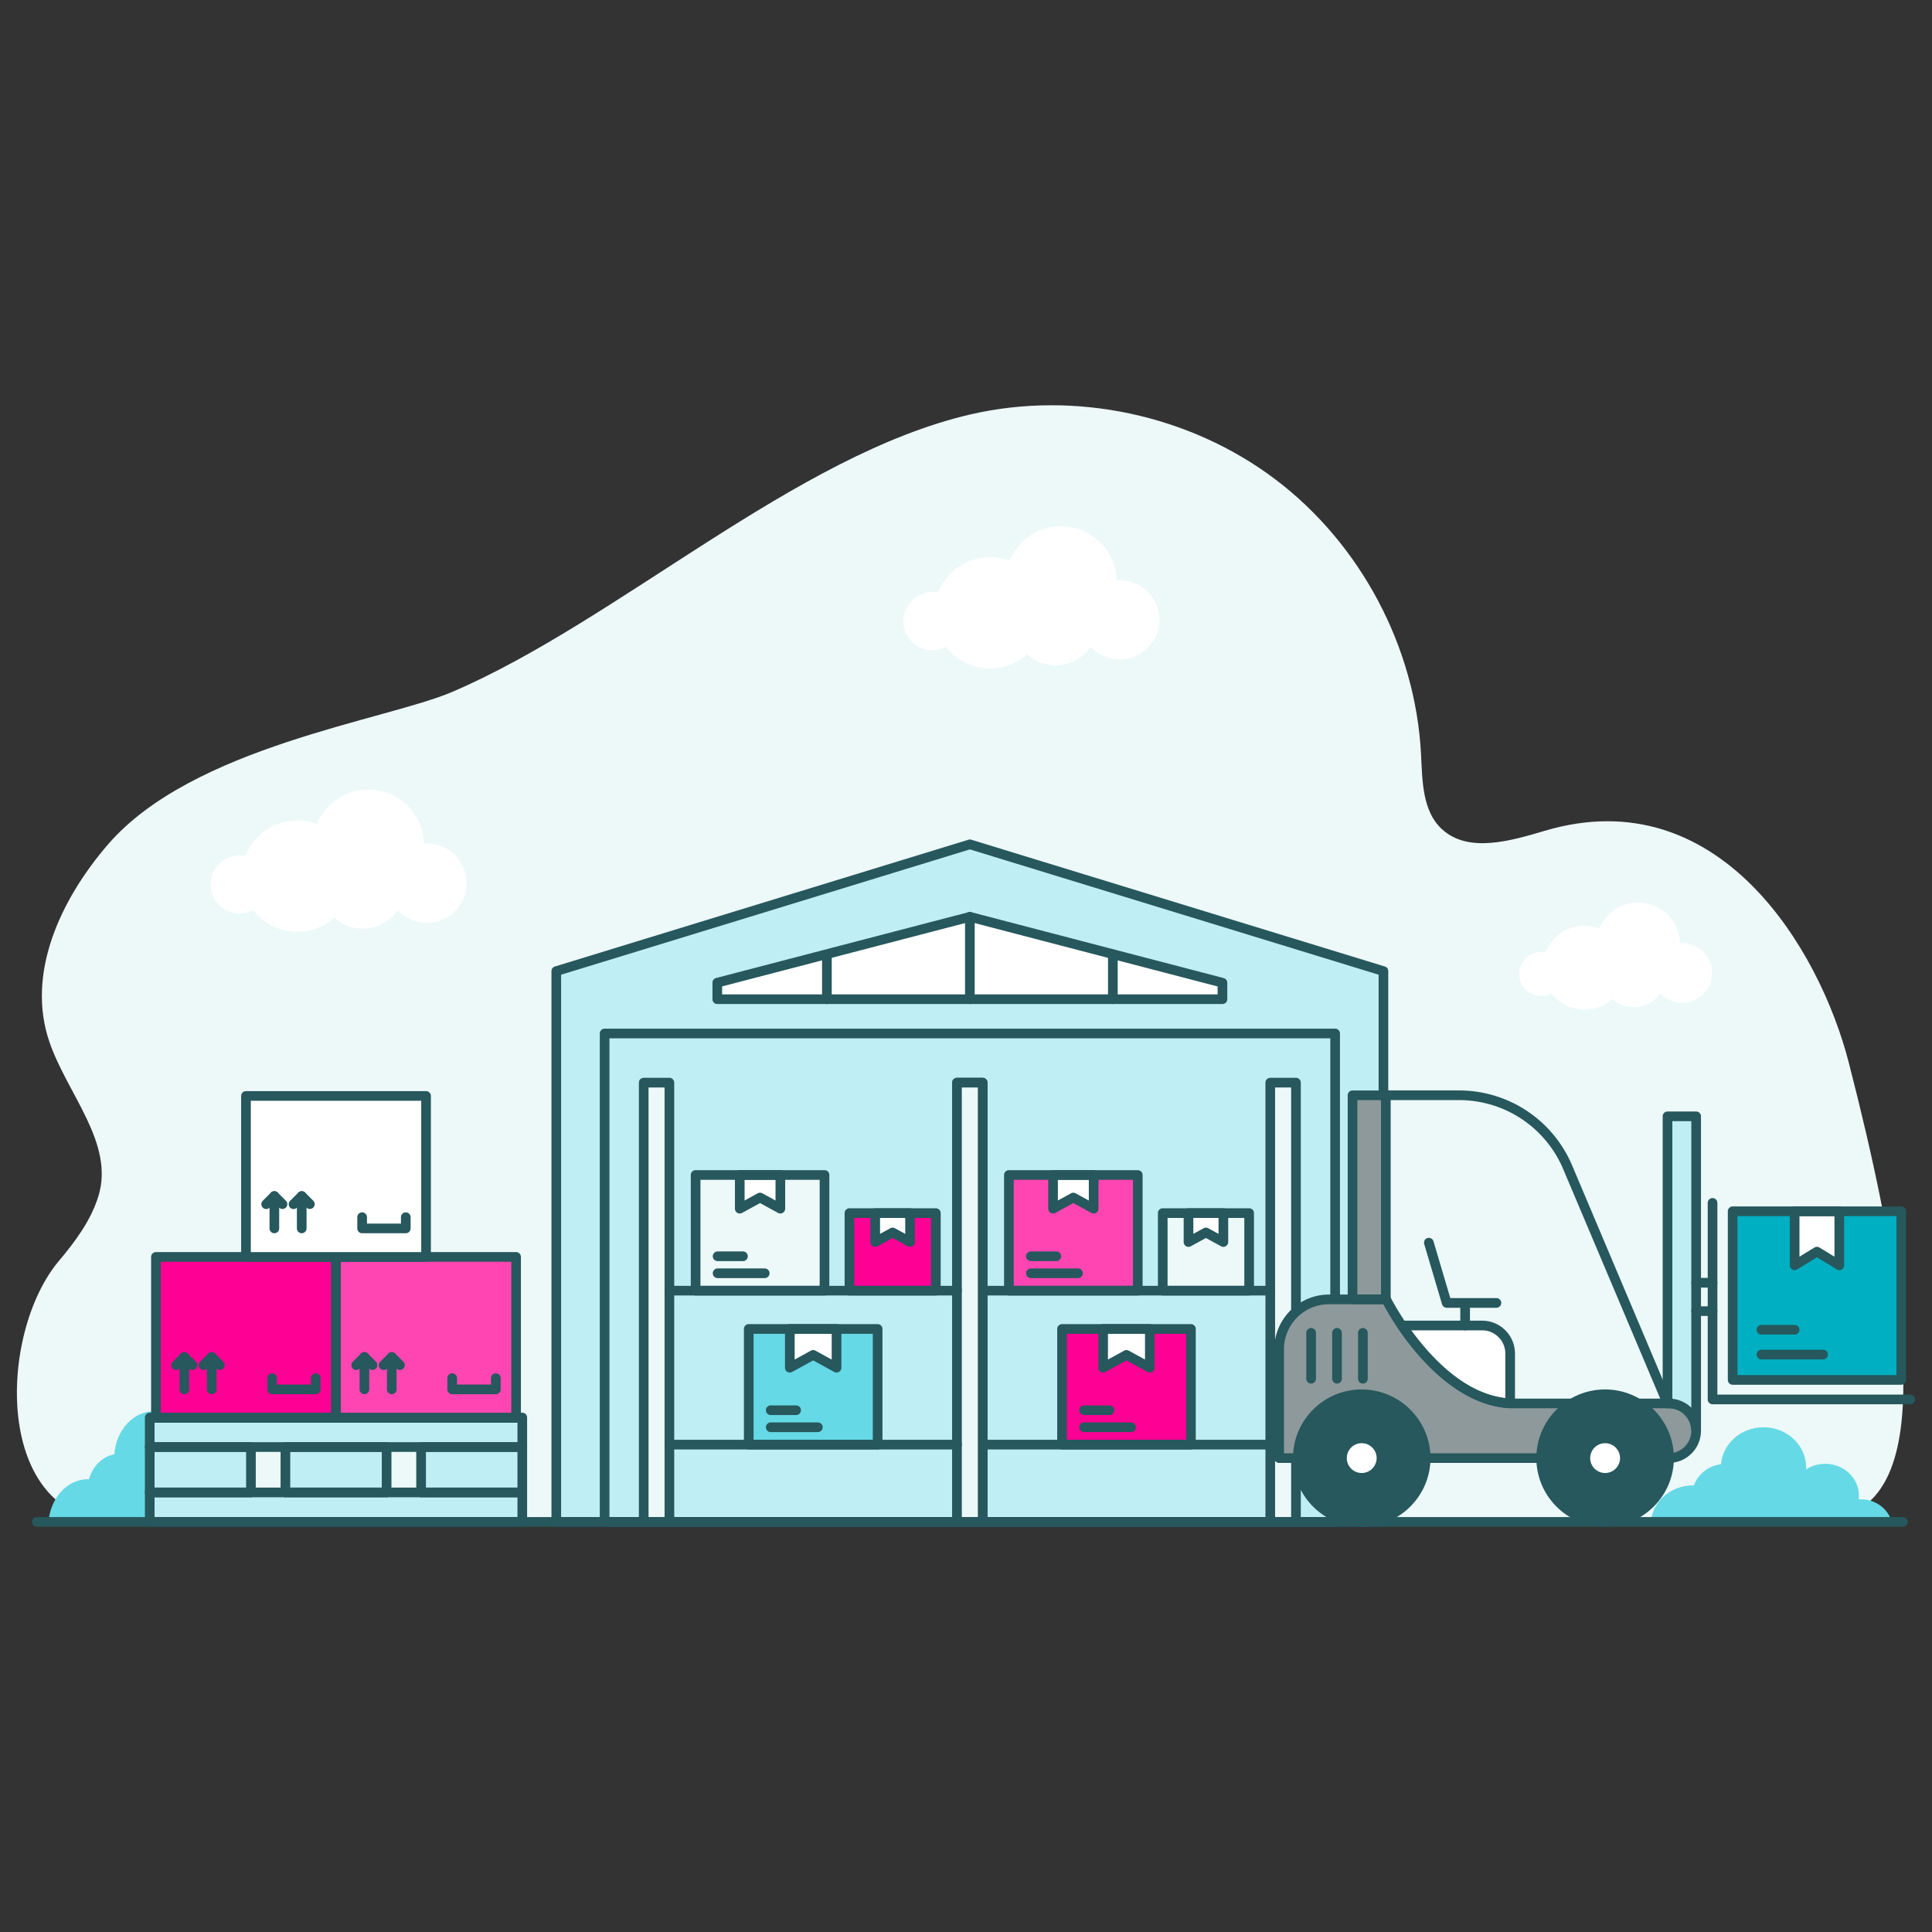 <svg id="SvgjsSvg1068" width="550" height="550" xmlns="http://www.w3.org/2000/svg" version="1.1" xmlns:xlink="http://www.w3.org/1999/xlink" xmlns:svgjs="http://svgjs.com/svgjs"><rect width="100%" height="100%" fill="#333333" stroke="none"/><defs id="SvgjsDefs1069"></defs><g id="SvgjsG1070"><svg xmlns="http://www.w3.org/2000/svg" enable-background="new 0 0 200 200" viewBox="0 0 200 200" width="550" height="550"><path fill="#edf8f9" d="M6.093 130.536c-6.313 7.505-6.818 26.571 5.77 27.011h175.085c8.932 0 15.133-6.077 4.426-47.588-3.033-11.761-13.44-29.288-31.442-23.961-3.564 1.054-7.914 2.352-10.657-.156-2.04-1.864-2.03-5.002-2.171-7.762-.566-11.073-6.244-21.782-15.092-28.464s-20.703-9.212-31.508-6.725C82.33 47.074 63.964 64.284 46.82 71.623c-6.89 2.949-26.908 5.645-35.665 15.82-4.89 5.68-8.474 13.34-6.036 20.427 1.859 5.402 6.737 10.469 5.073 15.935-.768 2.523-2.401 4.713-4.1 6.731z" class="coloredf9f9 svgShape"></path><path fill="#65d9e5" d="M28.402 157.547c-.345-1.568-1.544-2.735-2.992-2.735-.076 0-.143 0-.218.01.017-.148.025-.305.025-.463 0-2.12-1.467-3.844-3.27-3.844-.695 0-1.332.247-1.86.68 0-.079.008-.158.008-.236 0-2.691-1.852-4.87-4.14-4.87-2.163 0-3.948 1.972-4.116 4.466-1.232.207-2.247 1.222-2.632 2.582-.034-.01-.059-.01-.092-.01-2.16 0-3.904 1.948-4.095 4.42h23.382z" class="color65e59f svgShape"></path><path fill="#bfeff4" d="M15.501 154.496h38.565v3.051H15.501zM15.501 146.747h38.565v3.051H15.501z" class="colorbfeef4 svgShape"></path><path fill="#bfeff4" d="M15.501 149.798h10.475v4.699H15.501zM29.546 149.798h10.475v4.699H29.546zM43.592 149.798h10.475v4.699H43.592z" class="colorbfeef4 svgShape"></path><path fill="#ff0095" d="M16.142 130.117h18.642v16.664H16.142z" class="colorf96167 svgShape"></path><path fill="#26585d" d="M34.784 147.28H16.143a.5.5 0 0 1-.5-.5v-16.663a.5.5 0 0 1 .5-.5h18.641a.5.5 0 0 1 .5.5v16.663a.5.5 0 0 1-.5.5zm-18.141-1h17.641v-15.663H16.643v15.663z" class="color2c265d svgShape"></path><path fill="#26585d" d="M19.081 144.328a.5.5 0 0 1-.5-.5v-3.352a.5.5 0 1 1 1 0v3.352a.5.5 0 0 1-.5.5z" class="color2c265d svgShape"></path><path fill="#26585d" d="M19.923 141.817a.498.498 0 0 1-.354-.147l-.487-.487-.487.487a.5.5 0 1 1-.707-.707l.84-.84a.5.5 0 0 1 .707 0l.841.84a.5.5 0 0 1-.353.854zM21.914 144.328a.5.5 0 0 1-.5-.5v-3.352a.5.5 0 1 1 1 0v3.352a.5.5 0 0 1-.5.5z" class="color2c265d svgShape"></path><path fill="#26585d" d="M22.755 141.817a.498.498 0 0 1-.353-.147l-.487-.487-.488.487a.5.5 0 1 1-.707-.707l.841-.84a.5.5 0 0 1 .707 0l.84.84a.5.5 0 0 1-.353.854zM32.685 144.329h-4.518a.5.5 0 0 1-.5-.5v-1.164a.5.5 0 1 1 1 0v.664h3.518v-.664a.5.5 0 1 1 1 0v1.164a.5.5 0 0 1-.5.5z" class="color2c265d svgShape"></path><path fill="#ff45b2" d="M34.784 130.117h18.642v16.664H34.784z" class="colorffda45 svgShape"></path><path fill="#26585d" d="M53.426 147.28H34.784a.5.5 0 0 1-.5-.5v-16.663a.5.5 0 0 1 .5-.5h18.642a.5.5 0 0 1 .5.5v16.663a.5.5 0 0 1-.5.5zm-18.142-1h17.642v-15.663H35.284v15.663z" class="color2c265d svgShape"></path><path fill="#26585d" d="M37.723 144.328a.5.5 0 0 1-.5-.5v-3.352a.5.5 0 1 1 1 0v3.352a.5.5 0 0 1-.5.5z" class="color2c265d svgShape"></path><path fill="#26585d" d="M38.564 141.817a.498.498 0 0 1-.353-.147l-.487-.487-.488.487a.5.5 0 1 1-.707-.707l.841-.84a.5.5 0 0 1 .707 0l.84.84a.5.5 0 0 1-.353.854zM40.555 144.328a.5.5 0 0 1-.5-.5v-3.352a.5.5 0 1 1 1 0v3.352a.5.5 0 0 1-.5.5z" class="color2c265d svgShape"></path><path fill="#26585d" d="M41.397 141.817a.498.498 0 0 1-.354-.147l-.487-.487-.487.487a.5.5 0 1 1-.707-.707l.84-.84a.5.5 0 0 1 .708 0l.84.84a.5.5 0 0 1-.353.854zM51.327 144.329H46.81a.5.5 0 0 1-.5-.5v-1.164a.5.5 0 1 1 1 0v.664h3.518v-.664a.5.5 0 1 1 1 0v1.164a.5.5 0 0 1-.5.5z" class="color2c265d svgShape"></path><path fill="#ffffff" d="M25.463 113.455h18.642v16.664H25.463z" class="colorfff svgShape"></path><path fill="#26585d" d="M44.105 130.618H25.463a.5.5 0 0 1-.5-.5v-16.664a.5.5 0 0 1 .5-.5h18.642a.5.5 0 0 1 .5.5v16.664a.5.5 0 0 1-.5.5zm-18.142-1h17.642v-15.664H25.963v15.664z" class="color2c265d svgShape"></path><path fill="#26585d" d="M28.402 127.665a.5.5 0 0 1-.5-.5v-3.352a.5.5 0 1 1 1 0v3.352a.5.5 0 0 1-.5.5z" class="color2c265d svgShape"></path><path fill="#26585d" d="M29.244 125.154a.498.498 0 0 1-.354-.146l-.487-.488-.488.488a.5.5 0 1 1-.707-.707l.841-.841a.5.5 0 0 1 .707 0l.841.84a.5.5 0 0 1-.353.854zM31.234 127.665a.5.5 0 0 1-.5-.5v-3.352a.5.5 0 1 1 1 0v3.352a.5.5 0 0 1-.5.5z" class="color2c265d svgShape"></path><path fill="#26585d" d="M32.076 125.154a.498.498 0 0 1-.353-.146l-.488-.488-.487.488a.5.5 0 1 1-.707-.707l.84-.841a.5.5 0 0 1 .708 0l.84.84a.5.5 0 0 1-.353.854zM42.006 127.666h-4.518a.5.5 0 0 1-.5-.5v-1.164a.5.5 0 1 1 1 0v.664h3.518v-.664a.5.5 0 1 1 1 0v1.164a.5.5 0 0 1-.5.5zM54.067 158.047H15.5a.5.5 0 0 1-.5-.5v-3.05a.5.5 0 0 1 .5-.5h38.566a.5.5 0 0 1 .5.5v3.05a.5.5 0 0 1-.5.5zm-38.066-1h37.566v-2.05H16v2.05zM54.067 150.298H15.5a.5.5 0 0 1-.5-.5v-3.052a.5.5 0 0 1 .5-.5h38.566a.5.5 0 0 1 .5.5v3.052a.5.5 0 0 1-.5.5zm-38.066-1h37.566v-2.052H16v2.052z" class="color2c265d svgShape"></path><path fill="#26585d" d="M25.977 154.996H15.5a.5.5 0 0 1-.5-.5v-4.698a.5.5 0 0 1 .5-.5h10.476a.5.5 0 0 1 .5.5v4.698a.5.5 0 0 1-.5.5zm-9.976-1h9.476v-3.698H16v3.698zM40.022 154.996H29.546a.5.5 0 0 1-.5-.5v-4.698a.5.5 0 0 1 .5-.5h10.476a.5.5 0 0 1 .5.5v4.698a.5.5 0 0 1-.5.5zm-9.976-1h9.476v-3.698h-9.476v3.698zM54.067 154.996H43.592a.5.5 0 0 1-.5-.5v-4.698a.5.5 0 0 1 .5-.5h10.475a.5.5 0 0 1 .5.5v4.698a.5.5 0 0 1-.5.5zm-9.975-1h9.475v-3.698h-9.475v3.698z" class="color2c265d svgShape"></path><path fill="#bfeff4" d="M143.215 100.531v57.016H57.587v-57.016l42.814-13.125z" class="colorbfeef4 svgShape"></path><path fill="#bfeff4" d="M62.589 106.987h75.623v50.56H62.589z" class="colorbfeef4 svgShape"></path><path fill="#26585d" d="M143.214 158.047H57.587a.5.5 0 0 1-.5-.5v-57.016a.5.5 0 0 1 .354-.478l42.813-13.125a.5.5 0 0 1 .293 0l42.814 13.125a.5.5 0 0 1 .353.478v57.016a.5.5 0 0 1-.5.5zm-85.127-1h84.627v-56.146l-42.313-12.972-42.314 12.972v56.146z" class="color2c265d svgShape"></path><path fill="#26585d" d="M138.212 158.047H62.59a.5.5 0 0 1-.5-.5v-50.56a.5.5 0 0 1 .5-.5h75.623a.5.5 0 0 1 .5.5v50.56a.5.5 0 0 1-.5.5zm-75.123-1h74.623v-49.56H63.09v49.56z" class="color2c265d svgShape"></path><path fill="#ff0095" d="M109.942 137.573h13.342v11.974h-13.342z" class="colorf96167 svgShape"></path><path fill="#ffffff" d="M119.03 137.573v4.012l-2.421-1.325-2.414 1.325v-4.012z" class="colorfff svgShape"></path><path fill="#edf8f9" d="M120.366 125.58h8.945v8.027h-8.945z" class="coloredf9f9 svgShape"></path><path fill="#ffffff" d="M126.643 125.58v2.995l-1.808-.99-1.801.99v-2.995z" class="colorfff svgShape"></path><path fill="#ff45b2" d="M104.441 121.634h13.342v11.974h-13.342z" class="colorffda45 svgShape"></path><path fill="#ffffff" d="M113.213 121.634v3.487l-2.105-1.152-2.097 1.152v-3.487z" class="colorfff svgShape"></path><path fill="#d4fbff" d="M99.067 112.075h2.659v45.472h-2.659z" class="colord4e1ff svgShape"></path><path fill="#edf8f9" d="M131.499 112.075h2.659v45.472h-2.659z" class="coloredf9f9 svgShape"></path><path fill="#26585d" d="M101.727 158.047h-2.66a.5.5 0 0 1-.5-.5v-45.472a.5.5 0 0 1 .5-.5h2.66a.5.5 0 0 1 .5.5v45.472a.5.5 0 0 1-.5.5zm-2.16-1h1.66v-44.472h-1.66v44.472zM134.158 158.047h-2.66a.5.5 0 0 1-.5-.5v-45.472a.5.5 0 0 1 .5-.5h2.66a.5.5 0 0 1 .5.5v45.472a.5.5 0 0 1-.5.5zm-2.16-1h1.66v-44.472h-1.66v44.472z" class="color2c265d svgShape"></path><path fill="#26585d" d="M131.498 134.108h-29.771a.5.5 0 1 1 0-1h29.771a.5.5 0 1 1 0 1z" class="color2c265d svgShape"></path><path fill="#26585d" d="M129.31 134.108h-8.944a.5.5 0 0 1-.5-.5v-8.028a.5.5 0 0 1 .5-.5h8.945a.5.5 0 0 1 .5.5v8.028a.5.5 0 0 1-.5.5zm-8.444-1h7.945v-7.028h-7.945v7.028z" class="color2c265d svgShape"></path><path fill="#26585d" d="M123.034 129.075a.498.498 0 0 1-.5-.5v-2.995a.5.5 0 0 1 .5-.5h3.609a.5.5 0 0 1 .5.5v2.995a.5.5 0 0 1-.74.438l-1.568-.857-1.56.857a.5.5 0 0 1-.241.062zm1.8-1.99a.5.5 0 0 1 .24.062l1.069.584v-1.65h-2.61v1.649l1.061-.582a.5.5 0 0 1 .24-.062zM117.783 134.108H104.44a.5.5 0 0 1-.5-.5v-11.974a.5.5 0 0 1 .5-.5h13.342a.5.5 0 0 1 .5.5v11.974a.5.5 0 0 1-.5.5zm-12.842-1h12.342v-10.974H104.94v10.974z" class="color2c265d svgShape"></path><path fill="#26585d" d="M109.01 125.621a.498.498 0 0 1-.5-.5v-3.487a.5.5 0 0 1 .5-.5h4.203a.5.5 0 0 1 .5.5v3.487a.5.5 0 0 1-.74.439l-1.864-1.02-1.858 1.02a.5.5 0 0 1-.24.061zm2.098-2.152a.5.5 0 0 1 .24.062l1.365.746v-2.143h-3.202v2.142l1.357-.745a.5.5 0 0 1 .24-.062zM109.344 130.548h-2.626a.5.5 0 1 1 0-1h2.626a.5.5 0 1 1 0 1zM111.594 132.308h-4.876a.5.5 0 1 1 0-1h4.876a.5.5 0 1 1 0 1zM123.284 150.047h-13.342a.5.5 0 0 1-.5-.5v-11.974a.5.5 0 0 1 .5-.5h13.342a.5.5 0 0 1 .5.5v11.974a.5.5 0 0 1-.5.5zm-12.842-1h12.342v-10.974h-12.342v10.974z" class="color2c265d svgShape"></path><path fill="#26585d" d="M114.195 142.085a.498.498 0 0 1-.5-.5v-4.012a.5.5 0 0 1 .5-.5h4.836a.5.5 0 0 1 .5.5v4.012a.5.5 0 0 1-.74.439l-2.182-1.194-2.173 1.193a.5.5 0 0 1-.241.062zm2.413-2.325a.5.5 0 0 1 .24.061l1.683.92v-2.668h-3.836v2.667l1.673-.918a.5.5 0 0 1 .24-.062zM114.844 146.487h-2.625a.5.5 0 1 1 0-1h2.625a.5.5 0 1 1 0 1zM117.095 148.248h-4.876a.5.5 0 1 1 0-1h4.876a.5.5 0 1 1 0 1zM131.498 150.047h-29.771a.5.5 0 1 1 0-1h29.771a.5.5 0 1 1 0 1z" class="color2c265d svgShape"></path><path fill="#65d9e5" d="M77.51 137.573h13.342v11.974H77.51z" class="color65e59f svgShape"></path><path fill="#ffffff" d="M86.6 137.573v4.012l-2.423-1.325-2.413 1.325v-4.012z" class="colorfff svgShape"></path><path fill="#ff0095" d="M87.935 125.58h8.945v8.027h-8.945z" class="colorf96167 svgShape"></path><path fill="#ffffff" d="M94.211 125.58v2.995l-1.807-.99-1.802.99v-2.995z" class="colorfff svgShape"></path><path fill="#edf8f9" d="M72.01 121.634h13.342v11.974H72.01z" class="coloredf9f9 svgShape"></path><path fill="#ffffff" d="M80.782 121.634v3.487l-2.105-1.152-2.098 1.152v-3.487z" class="colorfff svgShape"></path><path fill="#edf8f9" d="M66.636 112.075h2.659v45.472h-2.659zM99.067 112.075h2.659v45.472h-2.659z" class="coloredf9f9 svgShape"></path><path fill="#26585d" d="M69.295 158.047h-2.659a.5.5 0 0 1-.5-.5v-45.472a.5.5 0 0 1 .5-.5h2.66a.5.5 0 0 1 .5.5v45.472a.5.5 0 0 1-.5.5zm-2.159-1h1.66v-44.472h-1.66v44.472zM101.727 158.047h-2.66a.5.5 0 0 1-.5-.5v-45.472a.5.5 0 0 1 .5-.5h2.66a.5.5 0 0 1 .5.5v45.472a.5.5 0 0 1-.5.5zm-2.16-1h1.66v-44.472h-1.66v44.472z" class="color2c265d svgShape"></path><path fill="#26585d" d="M99.067 134.108H69.295a.5.5 0 1 1 0-1h29.772a.5.5 0 1 1 0 1z" class="color2c265d svgShape"></path><path fill="#26585d" d="M96.88 134.108h-8.945a.5.5 0 0 1-.5-.5v-8.028a.5.5 0 0 1 .5-.5h8.944a.5.5 0 0 1 .5.5v8.028a.5.5 0 0 1-.5.5zm-8.445-1h7.944v-7.028h-7.944v7.028z" class="color2c265d svgShape"></path><path fill="#26585d" d="M90.602 129.075a.498.498 0 0 1-.5-.5v-2.995a.5.5 0 0 1 .5-.5h3.61a.5.5 0 0 1 .5.5v2.995a.5.5 0 0 1-.74.438l-1.568-.857-1.56.857a.5.5 0 0 1-.242.062zm1.802-1.99a.5.5 0 0 1 .24.062l1.067.584v-1.65h-2.609v1.649l1.061-.582a.5.5 0 0 1 .24-.062zM85.352 134.108H72.01a.5.5 0 0 1-.5-.5v-11.974a.5.5 0 0 1 .5-.5h13.342a.5.5 0 0 1 .5.5v11.974a.5.5 0 0 1-.5.5zm-12.842-1h12.342v-10.974H72.51v10.974z" class="color2c265d svgShape"></path><path fill="#26585d" d="M76.58 125.621a.498.498 0 0 1-.5-.5v-3.487a.5.5 0 0 1 .5-.5h4.202a.5.5 0 0 1 .5.5v3.487a.5.5 0 0 1-.74.439l-1.864-1.02-1.858 1.02a.5.5 0 0 1-.24.061zm2.097-2.152a.5.5 0 0 1 .24.062l1.365.746v-2.143H77.08v2.142l1.357-.745a.5.5 0 0 1 .241-.062zM76.913 130.548h-2.626a.5.5 0 1 1 0-1h2.626a.5.5 0 1 1 0 1zM79.163 132.308h-4.876a.5.5 0 1 1 0-1h4.876a.5.5 0 1 1 0 1zM90.852 150.047H77.51a.5.5 0 0 1-.5-.5v-11.974a.5.5 0 0 1 .5-.5h13.342a.5.5 0 0 1 .5.5v11.974a.5.5 0 0 1-.5.5zm-12.842-1h12.342v-10.974H78.01v10.974z" class="color2c265d svgShape"></path><path fill="#26585d" d="M81.764 142.085a.498.498 0 0 1-.5-.5v-4.012a.5.5 0 0 1 .5-.5h4.835a.5.5 0 0 1 .5.5v4.012a.5.5 0 0 1-.74.439l-2.181-1.194-2.174 1.193a.5.5 0 0 1-.24.062zm2.413-2.325a.5.5 0 0 1 .24.061l1.682.92v-2.668h-3.835v2.667l1.672-.918a.5.5 0 0 1 .241-.062zM82.413 146.487h-2.625a.5.5 0 1 1 0-1h2.625a.5.5 0 1 1 0 1zM84.664 148.248h-4.876a.5.5 0 1 1 0-1h4.876a.5.5 0 1 1 0 1zM99.067 150.047H69.295a.5.5 0 1 1 0-1h29.772a.5.5 0 1 1 0 1z" class="color2c265d svgShape"></path><path fill="#ffffff" d="M126.544 101.732v1.703H74.25v-1.712l26.151-6.812zM115.203 103.436v-4.598" class="colorfff svgShape"></path><path fill="#26585d" d="M85.6 103.936a.5.5 0 0 1-.5-.5v-4.598a.5.5 0 1 1 1 0v4.598a.5.5 0 0 1-.5.5z" class="color2c265d svgShape"></path><path fill="#26585d" d="M126.548 103.938H74.254a.5.5 0 0 1-.5-.5v-1.712a.5.5 0 0 1 .374-.483l26.147-6.818a.502.502 0 0 1 .252 0l26.147 6.825a.5.5 0 0 1 .374.484v1.704a.5.5 0 0 1-.5.5zm-51.794-1h51.294v-.818L100.4 95.426l-25.647 6.687v.825z" class="color2c265d svgShape"></path><path fill="#26585d" d="M115.203 103.936a.5.5 0 0 1-.5-.5v-4.598a.5.5 0 1 1 1 0v4.598a.5.5 0 0 1-.5.5zM100.4 103.938a.5.5 0 0 1-.5-.5V94.91a.5.5 0 1 1 1 0v8.53a.5.5 0 0 1-.5.5z" class="color2c265d svgShape"></path><path fill="#ffffff" d="M120.02 64.165a4.107 4.107 0 0 1-7.116 2.795 4.402 4.402 0 0 1-3.632 1.91 4.391 4.391 0 0 1-2.952-1.137 5.74 5.74 0 0 1-3.836 1.462 5.746 5.746 0 0 1-4.55-2.23 3.014 3.014 0 1 1-.82-5.62 5.762 5.762 0 0 1 7.4-3.307 5.761 5.761 0 0 1 11.084 2.031 4.109 4.109 0 0 1 4.421 4.096zM48.309 91.43a4.107 4.107 0 0 1-7.116 2.794 4.402 4.402 0 0 1-3.631 1.91 4.391 4.391 0 0 1-2.953-1.137 5.74 5.74 0 0 1-3.835 1.462 5.746 5.746 0 0 1-4.55-2.23 3.014 3.014 0 1 1-.82-5.62 5.762 5.762 0 0 1 7.399-3.307 5.761 5.761 0 0 1 11.085 2.032 4.109 4.109 0 0 1 4.421 4.096zM177.236 100.725a3.093 3.093 0 0 1-5.36 2.105 3.316 3.316 0 0 1-4.96.582 4.323 4.323 0 0 1-2.888 1.101 4.328 4.328 0 0 1-3.428-1.68 2.27 2.27 0 1 1-.618-4.233 4.34 4.34 0 0 1 5.574-2.49 4.34 4.34 0 0 1 8.35 1.53 3.095 3.095 0 0 1 3.33 3.085z" class="colorfff svgShape"></path><path fill="#65d9e5" d="M195.834 157.547c-.368-1.34-1.647-2.338-3.192-2.338-.08 0-.152 0-.233.008.018-.126.027-.261.027-.396 0-1.812-1.565-3.287-3.488-3.287-.743 0-1.423.21-1.986.581 0-.067.009-.134.009-.202 0-2.3-1.977-4.163-4.419-4.163-2.308 0-4.213 1.685-4.392 3.818-1.315.177-2.397 1.045-2.809 2.208-.035-.009-.062-.009-.098-.009-2.305 0-4.166 1.666-4.37 3.78h24.951z" class="color65e59f svgShape"></path><path fill="#00afc1" d="M179.364 125.392h17.456v17.456h-17.456z" class="color00e4ea svgShape"></path><path fill="#ffffff" d="M190.403 125.392v5.59l-2.315-1.411-2.308 1.411v-5.59zM156.33 140.115v5.16c-5.095-.255-9.106-4.956-11.206-8.059h8.306c1.599 0 2.9 1.3 2.9 2.9z" class="colorfff svgShape"></path><path fill="#8d999a" d="M175.585 148.108a2.827 2.827 0 0 1-2.827 2.834h-40.343v-11.27a5.16 5.16 0 0 1 5.16-5.16h5.922s.574 1.149 1.62 2.704h.007c2.1 3.103 6.111 7.804 11.205 8.058.146.008.284.008.429.008h16a2.819 2.819 0 0 1 2.82 2.674c.007.05.007.101.007.152z" class="color8d919a svgShape"></path><path fill="#8d999a" d="M140.012 113.382h3.452v21.131h-3.452z" class="color8d919a svgShape"></path><path fill="#26585d" d="M143.464 135.013h-3.451a.5.5 0 0 1-.5-.5v-21.13a.5.5 0 0 1 .5-.5h3.45a.5.5 0 0 1 .5.5v21.13a.5.5 0 0 1-.5.5zm-2.951-1h2.45v-20.13h-2.45v20.13z" class="color2c265d svgShape"></path><path fill="#26585d" d="M172.62 145.782a.5.5 0 0 1-.46-.306l-10.333-24.437a11.7 11.7 0 0 0-10.797-7.157h-8.02a.5.5 0 1 1 0-1h8.02c5.123 0 9.723 3.05 11.718 7.768l10.333 24.437a.5.5 0 0 1-.46.695zM156.33 145.774h-.026c-5.395-.27-9.58-5.302-11.594-8.278a.501.501 0 0 1 .414-.78h8.306a3.403 3.403 0 0 1 3.4 3.4v5.158a.5.5 0 0 1-.5.5zm-10.245-8.058c1.98 2.73 5.457 6.524 9.744 7.016v-4.617c0-1.323-1.076-2.399-2.399-2.399h-7.345z" class="color2c265d svgShape"></path><path fill="#26585d" d="M151.669 137.716a.5.5 0 0 1-.5-.5v-2.035a.5.5 0 1 1 1 0v2.035a.5.5 0 0 1-.5.5z" class="color2c265d svgShape"></path><path fill="#26585d" d="M154.909 135.379h-5.147a.5.5 0 0 1-.48-.358l-1.847-6.237a.5.5 0 0 1 .959-.284l1.741 5.879h4.774a.5.5 0 1 1 0 1zM172.758 151.442h-40.343a.5.5 0 0 1-.5-.5v-11.27c0-3.12 2.54-5.66 5.66-5.66h5.922a.5.5 0 0 1 .447.277c.005.011.56 1.112 1.549 2.589a.478.478 0 0 1 .046.058c1.91 2.821 5.854 7.591 10.815 7.839.137.007.273.01.404.007h16a3.315 3.315 0 0 1 3.32 3.15 3.334 3.334 0 0 1-3.32 3.511zm-39.843-1h39.843a2.333 2.333 0 0 0 2.327-2.334c0-.028.001-.057-.003-.086-.063-1.275-1.083-2.24-2.324-2.24h-16c-.154 0-.3 0-.454-.008-5.36-.268-9.524-5.236-11.553-8.218a.434.434 0 0 1-.049-.061 29.772 29.772 0 0 1-1.508-2.482h-5.62a4.665 4.665 0 0 0-4.659 4.659v10.77z" class="color2c265d svgShape"></path><path fill="#bfeff4" d="M175.585 115.562v32.394h-.007a2.819 2.819 0 0 0-2.82-2.674h-.138v-29.72h2.965z" class="colorbfeef4 svgShape"></path><path fill="#26585d" d="M197.75 145.37h-20.467a.5.5 0 0 1-.5-.5v-20.346a.5.5 0 1 1 1 0v19.846h19.967a.5.5 0 1 1 0 1z" class="color2c265d svgShape"></path><path fill="#26585d" d="M177.283 133.29h-1.698a.5.5 0 1 1 0-1h1.698a.5.5 0 1 1 0 1zM177.283 136.226h-1.698a.5.5 0 1 1 0-1h1.698a.5.5 0 1 1 0 1zM196.82 143.347h-17.456a.5.5 0 0 1-.5-.5v-17.455a.5.5 0 0 1 .5-.5h17.455a.5.5 0 0 1 .5.5v17.455a.5.5 0 0 1-.5.5zm-16.956-1h16.455v-16.455h-16.455v16.455z" class="color2c265d svgShape"></path><path fill="#26585d" d="M185.78 131.482a.5.5 0 0 1-.5-.5v-5.59a.5.5 0 0 1 .5-.5h4.623a.5.5 0 0 1 .5.5v5.59a.5.5 0 0 1-.76.427l-2.055-1.252-2.047 1.252a.5.5 0 0 1-.26.073zm2.308-2.411a.5.5 0 0 1 .26.073l1.555.948v-4.2h-3.623v4.198l1.547-.946c.08-.049.17-.073.26-.073zM185.778 138.157h-3.435a.5.5 0 1 1 0-1h3.435a.5.5 0 1 1 0 1zM188.723 140.725h-6.38a.5.5 0 1 1 0-1h6.38a.5.5 0 1 1 0 1zM135.727 143.227a.5.5 0 0 1-.5-.5v-4.749a.5.5 0 1 1 1 0v4.75a.5.5 0 0 1-.5.5zM138.407 143.227a.5.5 0 0 1-.5-.5v-4.749a.5.5 0 1 1 1 0v4.75a.5.5 0 0 1-.5.5zM141.086 143.227a.5.5 0 0 1-.5-.5v-4.749a.5.5 0 1 1 1 0v4.75a.5.5 0 0 1-.5.5zM172.778 150.942c0 3.644-2.961 6.605-6.628 6.605a6.61 6.61 0 0 1-6.605-6.605 6.596 6.596 0 0 1 6.605-6.605c3.667 0 6.628 2.938 6.628 6.605z" class="color2c265d svgShape"></path><path fill="#ffffff" d="M168.207 150.942a2.045 2.045 0 0 1-4.091 0c0-1.133.916-2.042 2.042-2.042a2.04 2.04 0 0 1 2.049 2.042z" class="colorfff svgShape"></path><path fill="#26585d" d="M166.15 158.047c-3.918 0-7.106-3.187-7.106-7.105s3.188-7.105 7.106-7.105c3.93 0 7.128 3.188 7.128 7.105s-3.197 7.105-7.128 7.105zm0-13.21a6.112 6.112 0 0 0-6.106 6.105 6.112 6.112 0 0 0 6.106 6.105c3.38 0 6.128-2.739 6.128-6.105 0-3.366-2.749-6.105-6.128-6.105z" class="color2c265d svgShape"></path><path fill="#26585d" d="M166.158 153.484c-1.402 0-2.542-1.14-2.542-2.542a2.544 2.544 0 0 1 5.091 0 2.548 2.548 0 0 1-2.55 2.542zm0-4.084c-.85 0-1.542.692-1.542 1.542 0 .85.692 1.542 1.542 1.542.854 0 1.549-.692 1.549-1.542 0-.85-.695-1.542-1.55-1.542zM147.581 150.942c0 3.644-2.961 6.605-6.628 6.605a6.61 6.61 0 0 1-6.606-6.605 6.596 6.596 0 0 1 6.606-6.605c3.667 0 6.628 2.938 6.628 6.605z" class="color2c265d svgShape"></path><path fill="#ffffff" d="M143.01 150.942a2.045 2.045 0 0 1-4.091 0c0-1.133.915-2.042 2.042-2.042a2.04 2.04 0 0 1 2.049 2.042z" class="colorfff svgShape"></path><path fill="#26585d" d="M140.953 158.047c-3.918 0-7.105-3.187-7.105-7.105s3.187-7.105 7.105-7.105c3.93 0 7.128 3.188 7.128 7.105s-3.198 7.105-7.128 7.105zm0-13.21a6.112 6.112 0 0 0-6.105 6.105 6.112 6.112 0 0 0 6.105 6.105c3.379 0 6.128-2.739 6.128-6.105 0-3.366-2.749-6.105-6.128-6.105z" class="color2c265d svgShape"></path><path fill="#26585d" d="M140.96 153.484c-1.401 0-2.541-1.14-2.541-2.542a2.545 2.545 0 0 1 5.09 0 2.548 2.548 0 0 1-2.548 2.542zm0-4.084c-.85 0-1.541.692-1.541 1.542 0 .85.692 1.542 1.542 1.542.854 0 1.549-.692 1.549-1.542 0-.85-.695-1.542-1.55-1.542zM175.585 148.456a.506.506 0 0 1-.506-.476 2.315 2.315 0 0 0-2.32-2.198h-.138a.5.5 0 0 1-.5-.5v-29.72a.5.5 0 0 1 .5-.5h2.964a.5.5 0 0 1 .5.5v32.394a.5.5 0 0 1-.5.5zm-2.464-3.655c.76.082 1.445.42 1.964.926v-29.665h-1.964v28.74zM196.989 158.047H3.813a.5.5 0 1 1 0-1h193.176a.5.5 0 1 1 0 1z" class="color2c265d svgShape"></path></svg></g></svg>